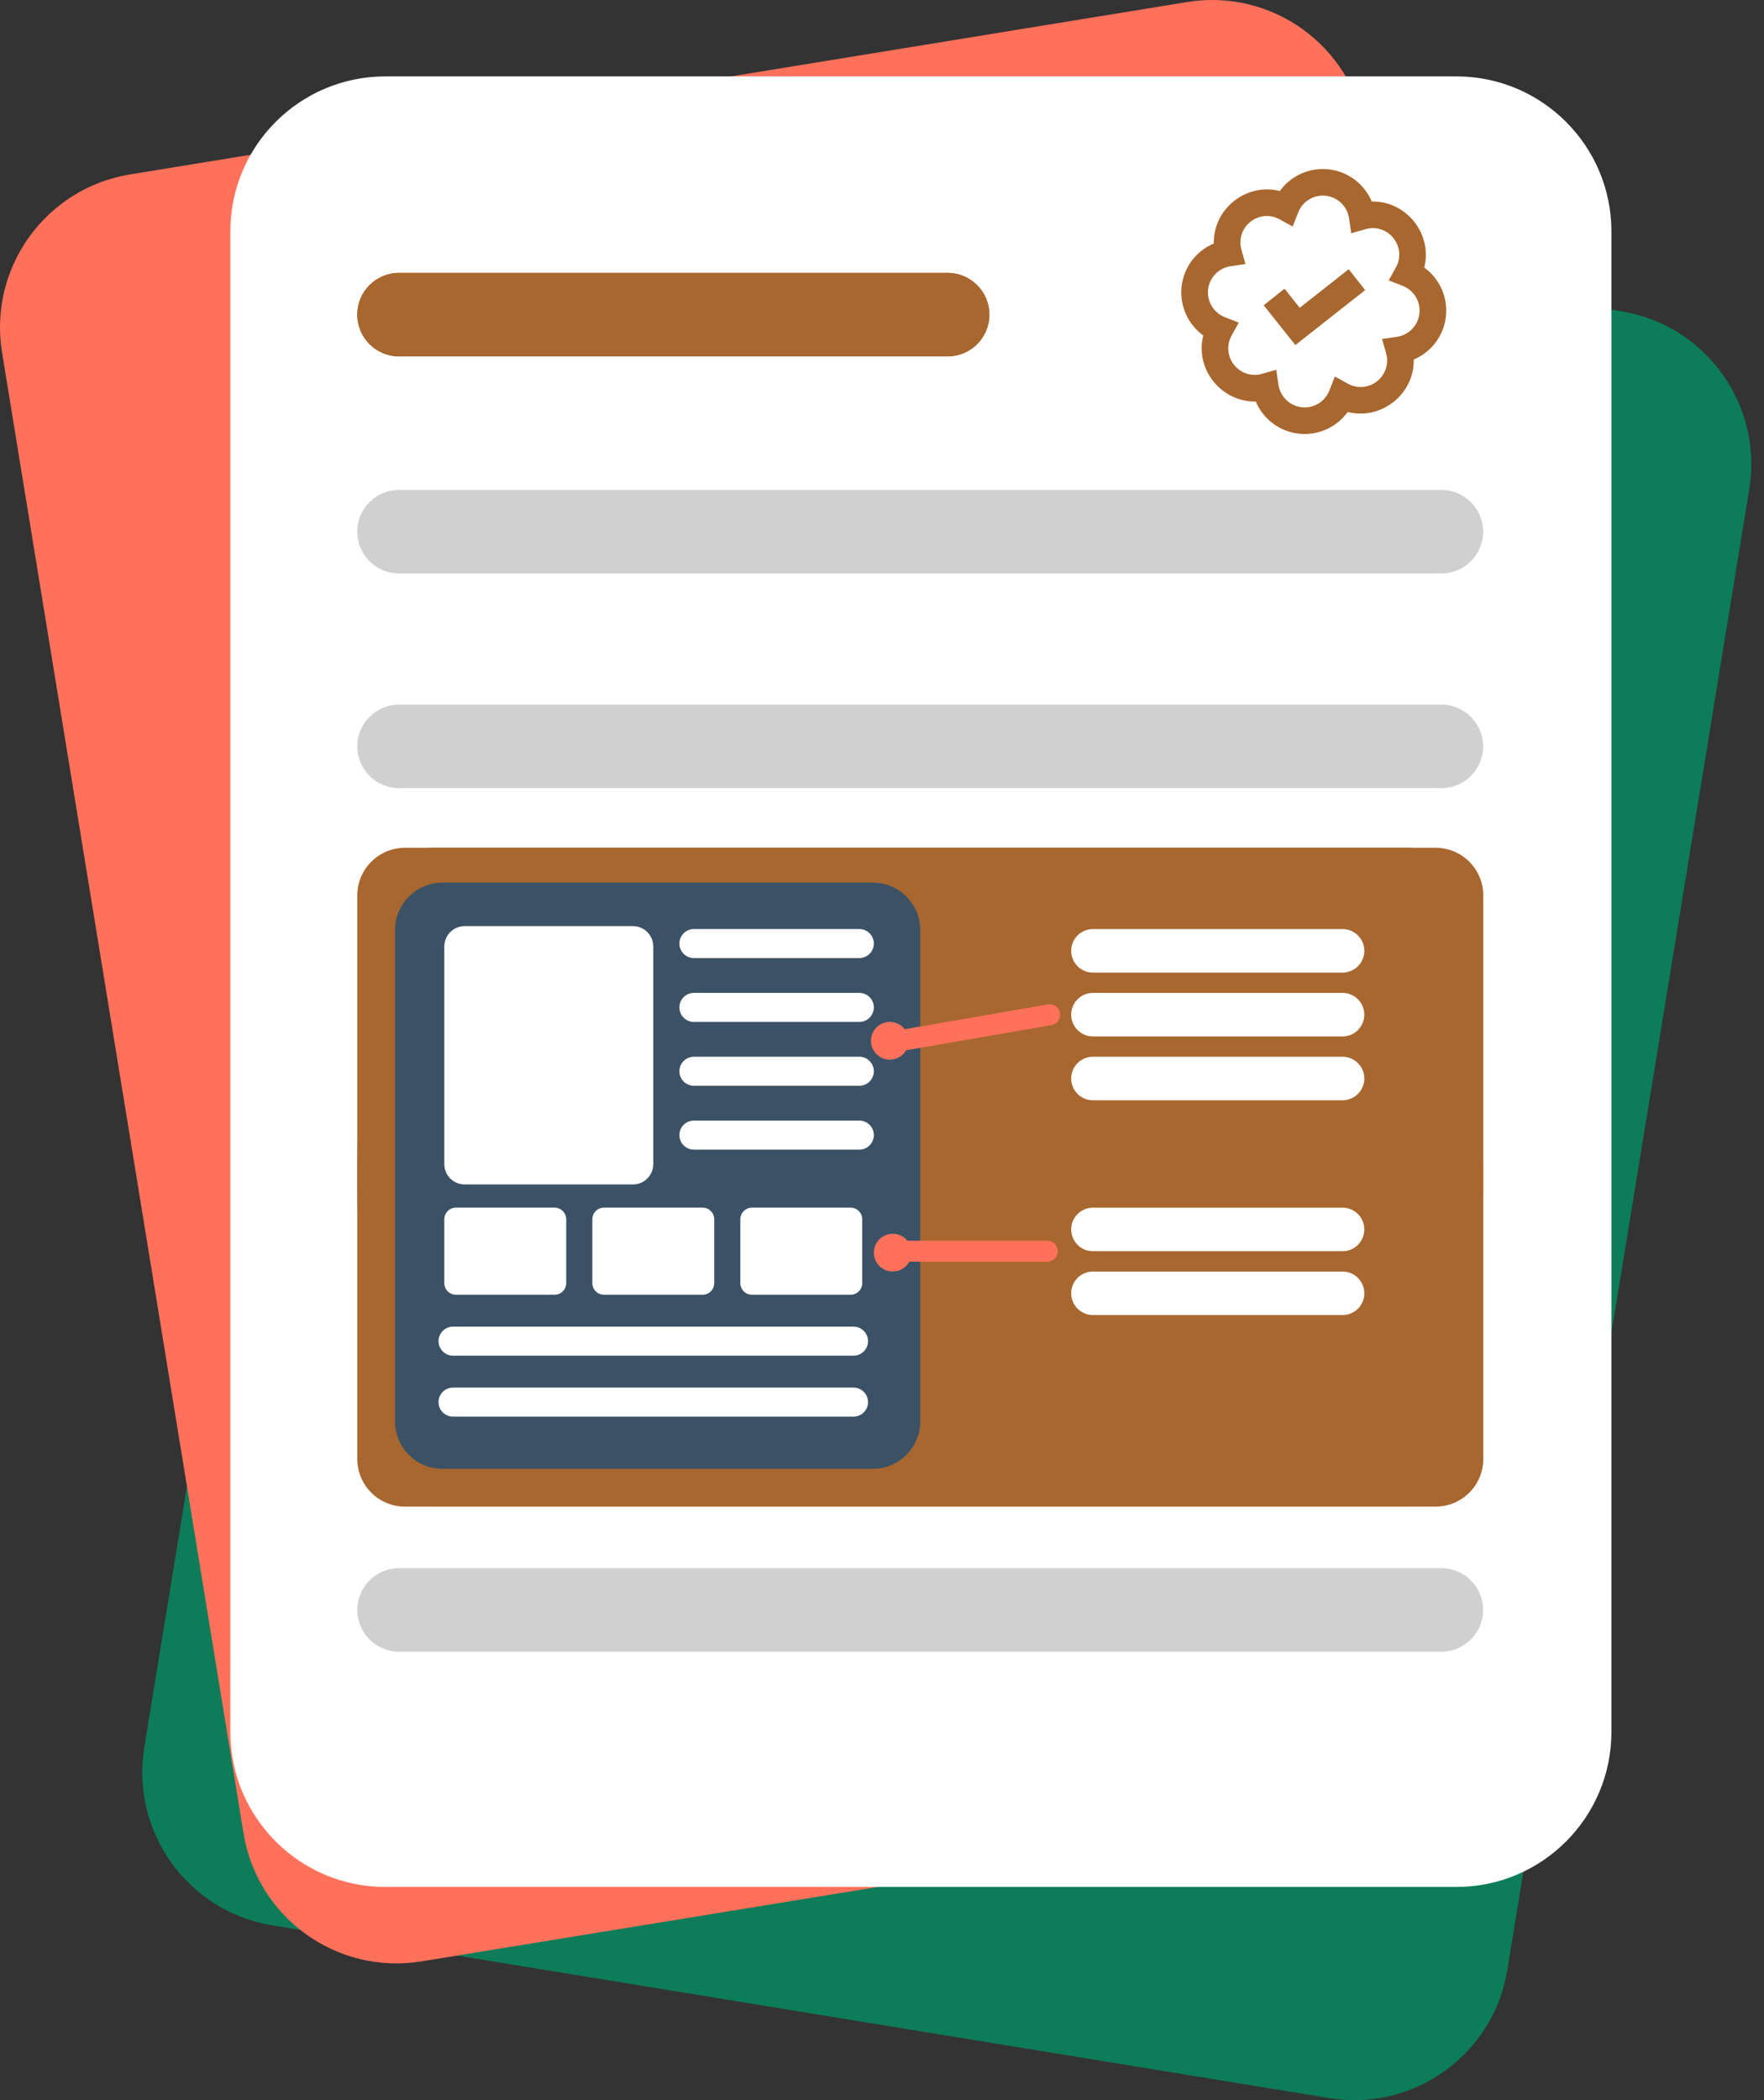 <svg width="84" height="100" viewBox="0 0 84 100" fill="none" xmlns="http://www.w3.org/2000/svg">
<rect x="0" y="0" width="84" height="100" fill="#333333" stroke="none"/>
<path d="M18.393 12.691C19.05 8.667 22.846 5.938 26.87 6.595L77.202 14.82C81.226 15.477 83.955 19.273 83.298 23.297L71.776 93.807C71.119 97.831 67.323 100.56 63.299 99.903L12.967 91.678C8.943 91.021 6.214 87.225 6.871 83.201L18.393 12.691Z" fill="#0C7C59"/>
<path d="M0.097 16.78C-0.559 12.756 2.172 8.961 6.196 8.305L56.531 0.097C60.555 -0.559 64.35 2.172 65.006 6.196L76.504 76.71C77.161 80.734 74.43 84.529 70.406 85.185L20.071 93.393C16.046 94.049 12.252 91.319 11.596 87.294L0.097 16.78Z" fill="#FF715B"/>
<path d="M10.968 11.021C10.968 6.944 14.273 3.638 18.351 3.638H69.351C73.428 3.638 76.734 6.944 76.734 11.021V82.466C76.734 86.544 73.428 89.849 69.351 89.849H18.351C14.273 89.849 10.968 86.544 10.968 82.466V11.021Z" fill="white"/>
<path d="M17.013 14.982C17.013 13.884 17.903 12.994 19 12.994H45.125C46.223 12.994 47.113 13.884 47.113 14.982C47.113 16.08 46.223 16.97 45.125 16.97H19C17.903 16.97 17.013 16.08 17.013 14.982Z" fill="#A8672E"/>
<path d="M17.013 14.982C17.013 13.884 17.903 12.994 19 12.994H45.125C46.223 12.994 47.113 13.884 47.113 14.982C47.113 16.08 46.223 16.97 45.125 16.97H19C17.903 16.97 17.013 16.08 17.013 14.982Z" fill="#A8672E"/>
<path d="M17.013 42.64C17.013 41.385 18.03 40.368 19.284 40.368H68.361C69.616 40.368 70.633 41.385 70.633 42.64V69.467C70.633 70.722 69.616 71.739 68.361 71.739H19.284C18.03 71.739 17.013 70.722 17.013 69.467V42.64Z" fill="#A8672E"/>
<path d="M17.013 56.053C17.013 47.391 18.598 40.368 20.554 40.368H67.092C69.047 40.368 70.633 47.391 70.633 56.053C70.633 64.716 69.047 71.739 67.092 71.739H20.554C18.598 71.739 17.013 64.716 17.013 56.053Z" fill="#A8672E"/>
<path d="M17.013 25.318C17.013 24.22 17.903 23.33 19 23.33H68.637C69.735 23.33 70.625 24.22 70.625 25.318C70.625 26.416 69.735 27.306 68.637 27.306H19C17.903 27.306 17.013 26.416 17.013 25.318Z" fill="#C4C4C4" fill-opacity="0.8"/>
<path d="M17.013 76.658C17.013 75.561 17.903 74.671 19 74.671H68.637C69.735 74.671 70.625 75.561 70.625 76.658C70.625 77.756 69.735 78.646 68.637 78.646H19C17.903 78.646 17.013 77.756 17.013 76.658Z" fill="#C4C4C4" fill-opacity="0.8"/>
<path d="M17.013 35.541C17.013 34.443 17.903 33.553 19 33.553H68.637C69.735 33.553 70.625 34.443 70.625 35.541C70.625 36.638 69.735 37.528 68.637 37.528H19C17.903 37.528 17.013 36.638 17.013 35.541Z" fill="#C4C4C4" fill-opacity="0.8"/>
<path d="M51.009 45.274C51.009 44.702 51.473 44.238 52.045 44.238H63.93C64.503 44.238 64.967 44.702 64.967 45.274C64.967 45.847 64.503 46.311 63.93 46.311H52.045C51.473 46.311 51.009 45.847 51.009 45.274Z" fill="white"/>
<path d="M51.009 48.315C51.009 47.742 51.473 47.278 52.045 47.278H63.93C64.503 47.278 64.967 47.742 64.967 48.315C64.967 48.887 64.503 49.351 63.93 49.351H52.045C51.473 49.351 51.009 48.887 51.009 48.315Z" fill="white"/>
<path d="M51.009 51.355C51.009 50.782 51.473 50.318 52.045 50.318H63.93C64.503 50.318 64.967 50.782 64.967 51.355C64.967 51.927 64.503 52.391 63.93 52.391H52.045C51.473 52.391 51.009 51.927 51.009 51.355Z" fill="white"/>
<path d="M51.009 58.541C51.009 57.969 51.473 57.505 52.045 57.505H63.93C64.503 57.505 64.967 57.969 64.967 58.541C64.967 59.114 64.503 59.578 63.93 59.578H52.045C51.473 59.578 51.009 59.114 51.009 58.541Z" fill="white"/>
<path d="M51.009 61.581C51.009 61.009 51.473 60.545 52.045 60.545H63.93C64.503 60.545 64.967 61.009 64.967 61.581C64.967 62.154 64.503 62.618 63.93 62.618H52.045C51.473 62.618 51.009 62.154 51.009 61.581Z" fill="white"/>
<path d="M57.298 15.973C57.271 16.08 57.251 16.189 57.238 16.298C57.067 17.794 58.275 19.148 59.798 19.118C60.145 19.944 60.918 20.544 61.84 20.649C62.763 20.755 63.651 20.345 64.176 19.618C65.649 19.991 67.135 18.946 67.306 17.449C67.319 17.34 67.323 17.23 67.322 17.119C68.147 16.771 68.747 15.998 68.852 15.076C68.958 14.154 68.548 13.265 67.822 12.741C67.849 12.633 67.869 12.524 67.882 12.415C68.053 10.919 66.842 9.563 65.322 9.596C64.975 8.769 64.202 8.17 63.279 8.064C62.357 7.959 61.468 8.368 60.944 9.095C59.468 8.72 57.985 9.768 57.814 11.264C57.801 11.373 57.796 11.483 57.798 11.595C56.972 11.942 56.373 12.716 56.267 13.637C56.162 14.559 56.572 15.448 57.298 15.973ZM58.594 12.677L59.308 12.572L59.111 11.878C59.068 11.725 59.054 11.566 59.072 11.408C59.151 10.714 59.781 10.214 60.474 10.293C60.63 10.311 60.785 10.361 60.923 10.437L61.555 10.786L61.819 10.114C61.921 9.855 62.105 9.637 62.343 9.494C62.581 9.351 62.859 9.291 63.136 9.322C63.411 9.354 63.669 9.476 63.869 9.669C64.069 9.862 64.199 10.116 64.239 10.39L64.344 11.105L65.039 10.908C65.191 10.865 65.353 10.851 65.508 10.869C66.203 10.948 66.702 11.577 66.623 12.271C66.605 12.427 66.556 12.582 66.479 12.72L66.13 13.352L66.803 13.615C67.061 13.718 67.278 13.902 67.42 14.14C67.563 14.378 67.623 14.656 67.591 14.932C67.56 15.208 67.438 15.465 67.246 15.665C67.053 15.864 66.8 15.995 66.526 16.037L65.811 16.142L66.009 16.836C66.052 16.987 66.065 17.15 66.047 17.305C65.968 17.999 65.339 18.499 64.645 18.42C64.49 18.402 64.335 18.353 64.196 18.276L63.564 17.927L63.301 18.6C63.199 18.858 63.015 19.076 62.777 19.219C62.539 19.362 62.26 19.423 61.984 19.391C61.708 19.36 61.45 19.238 61.251 19.045C61.051 18.852 60.921 18.598 60.88 18.323L60.775 17.608L60.081 17.806C59.928 17.849 59.769 17.862 59.611 17.844C58.917 17.765 58.417 17.136 58.497 16.442C58.514 16.287 58.564 16.131 58.64 15.993L58.989 15.362L58.317 15.098C58.059 14.996 57.842 14.811 57.7 14.573C57.557 14.335 57.497 14.057 57.528 13.781C57.56 13.506 57.681 13.248 57.874 13.049C58.066 12.849 58.319 12.718 58.594 12.677Z" fill="#A8672E"/>
<path d="M65.007 13.814L64.224 12.819L61.89 14.656L61.168 13.747L60.176 14.535L61.683 16.431L65.007 13.814Z" fill="#A8672E"/>
<path d="M18.809 44.291C18.809 43.04 19.823 42.026 21.074 42.026H41.557C42.808 42.026 43.822 43.04 43.822 44.291V67.676C43.822 68.927 42.808 69.942 41.557 69.942H21.074C19.823 69.942 18.809 68.927 18.809 67.676V44.291Z" fill="#3B5266"/>
<path d="M21.158 45.066C21.158 44.532 21.591 44.099 22.126 44.099H30.141C30.675 44.099 31.108 44.532 31.108 45.066V55.431C31.108 55.965 30.675 56.399 30.141 56.399H22.126C21.591 56.399 21.158 55.965 21.158 55.431V45.066Z" fill="white"/>
<path d="M35.254 58.057C35.254 57.752 35.502 57.504 35.807 57.504H40.506C40.811 57.504 41.059 57.752 41.059 58.057V61.097C41.059 61.403 40.811 61.65 40.506 61.65H35.807C35.502 61.65 35.254 61.403 35.254 61.097V58.057Z" fill="white"/>
<path d="M28.206 58.057C28.206 57.752 28.454 57.504 28.759 57.504H33.458C33.763 57.504 34.011 57.752 34.011 58.057V61.097C34.011 61.403 33.763 61.65 33.458 61.65H28.759C28.454 61.65 28.206 61.403 28.206 61.097V58.057Z" fill="white"/>
<path d="M21.158 58.057C21.158 57.752 21.406 57.504 21.711 57.504H26.41C26.715 57.504 26.962 57.752 26.962 58.057V61.097C26.962 61.403 26.715 61.65 26.41 61.65H21.711C21.406 61.65 21.158 61.403 21.158 61.097V58.057Z" fill="white"/>
<path d="M32.352 47.969C32.352 47.587 32.661 47.278 33.043 47.278H40.92C41.302 47.278 41.611 47.587 41.611 47.969C41.611 48.35 41.302 48.66 40.92 48.66H33.043C32.661 48.66 32.352 48.35 32.352 47.969Z" fill="white"/>
<path d="M32.352 44.928C32.352 44.547 32.661 44.237 33.043 44.237H40.92C41.302 44.237 41.611 44.547 41.611 44.928C41.611 45.31 41.302 45.619 40.92 45.619H33.043C32.661 45.619 32.352 45.31 32.352 44.928Z" fill="white"/>
<path d="M32.352 51.009C32.352 50.627 32.661 50.318 33.043 50.318H40.92C41.302 50.318 41.611 50.627 41.611 51.009C41.611 51.391 41.302 51.7 40.92 51.7H33.043C32.661 51.7 32.352 51.391 32.352 51.009Z" fill="white"/>
<path d="M32.352 54.049C32.352 53.668 32.661 53.358 33.043 53.358H40.92C41.302 53.358 41.611 53.668 41.611 54.049C41.611 54.431 41.302 54.74 40.92 54.74H33.043C32.661 54.74 32.352 54.431 32.352 54.049Z" fill="white"/>
<path d="M20.882 63.861C20.882 63.48 21.191 63.17 21.573 63.17H40.644C41.026 63.17 41.335 63.48 41.335 63.861C41.335 64.243 41.026 64.552 40.644 64.552H21.573C21.191 64.552 20.882 64.243 20.882 63.861Z" fill="white"/>
<path d="M20.882 66.763C20.882 66.382 21.191 66.072 21.573 66.072H40.644C41.026 66.072 41.335 66.382 41.335 66.763C41.335 67.145 41.026 67.454 40.644 67.454H21.573C21.191 67.454 20.882 67.145 20.882 66.763Z" fill="white"/>
<path d="M50.068 48.812C50.34 48.765 50.523 48.506 50.475 48.234C50.428 47.962 50.17 47.78 49.898 47.827L50.068 48.812ZM49.872 60.077C50.148 60.077 50.372 59.853 50.372 59.577C50.372 59.301 50.148 59.077 49.872 59.077V60.077ZM42.882 50.056L50.068 48.812L49.898 47.827L42.711 49.07L42.882 50.056ZM42.579 60.077H49.872V59.077H42.579V60.077Z" fill="#FF715B"/>
<path d="M43.408 59.646C43.408 60.142 43.006 60.544 42.51 60.544C42.014 60.544 41.612 60.142 41.612 59.646C41.612 59.15 42.014 58.748 42.51 58.748C43.006 58.748 43.408 59.15 43.408 59.646Z" fill="#FF715B"/>
<path d="M43.27 49.558C43.27 50.054 42.868 50.456 42.372 50.456C41.876 50.456 41.474 50.054 41.474 49.558C41.474 49.062 41.876 48.66 42.372 48.66C42.868 48.66 43.27 49.062 43.27 49.558Z" fill="#FF715B"/>
</svg>
